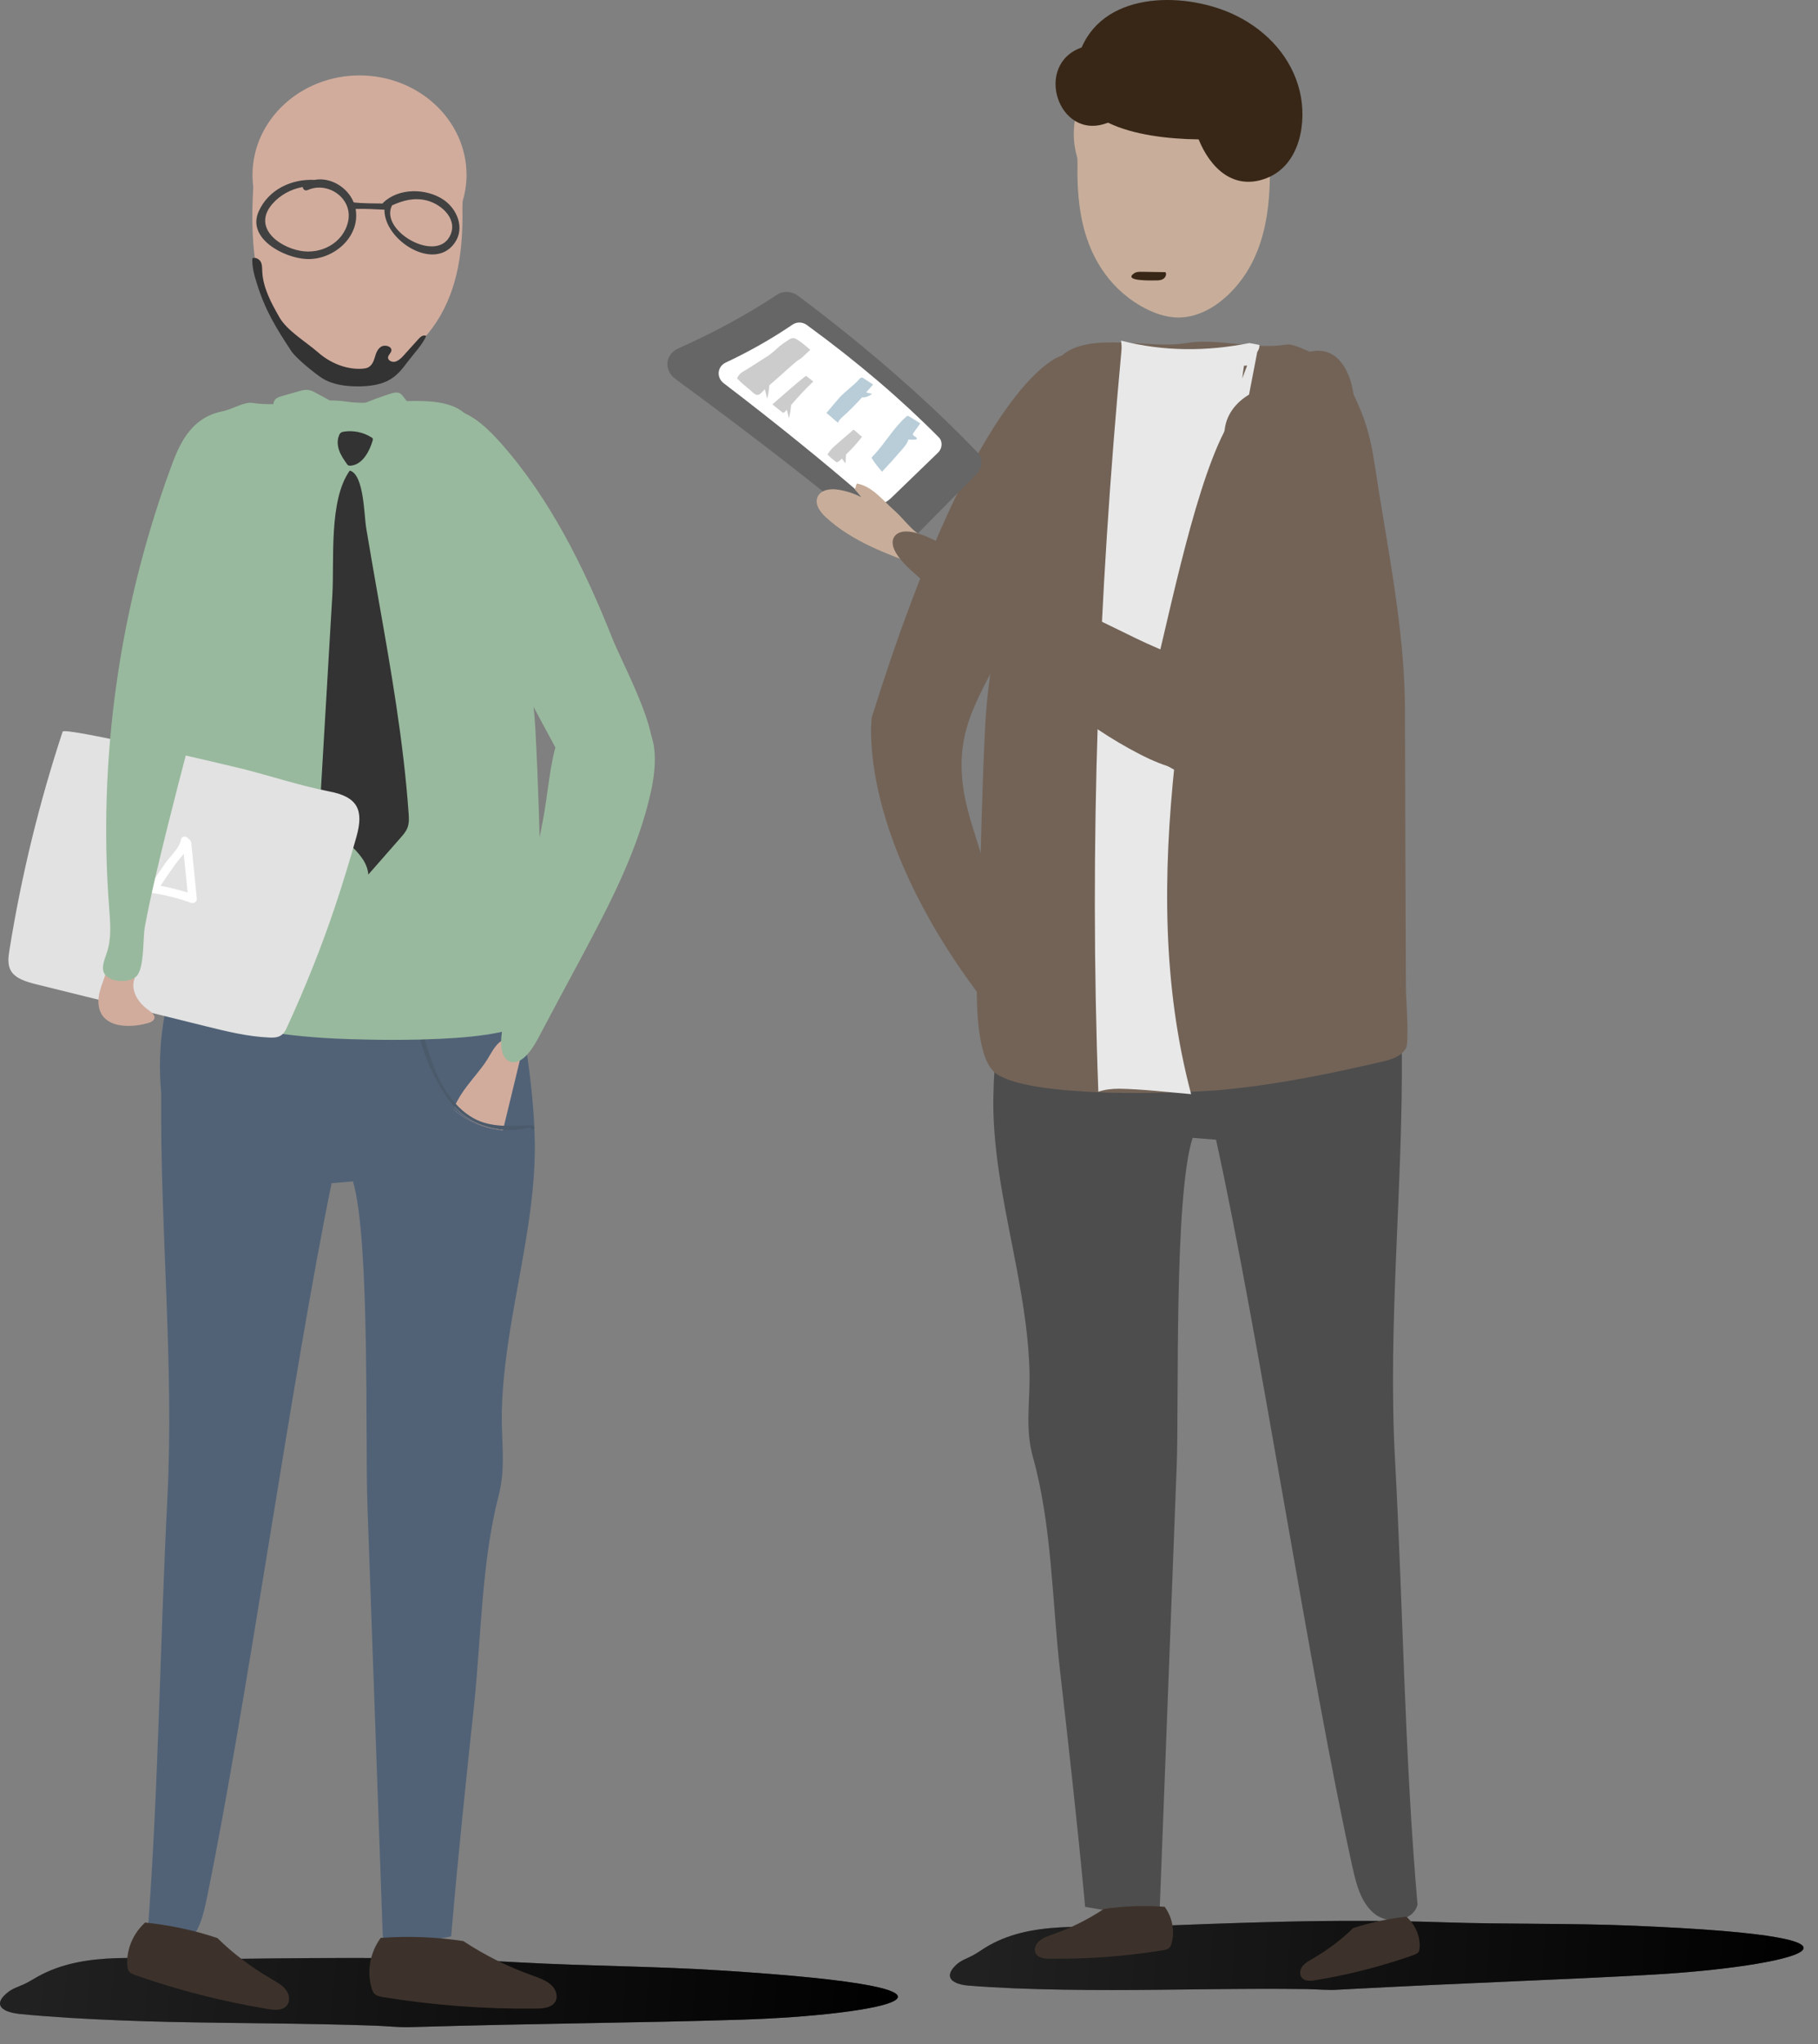 <?xml version="1.0" encoding="UTF-8"?> <svg xmlns="http://www.w3.org/2000/svg" width="97" height="109" viewBox="0 0 97 109" fill="none"><rect x="0" y="0" width="97" height="109" fill="#808080" stroke="none"/><path d="M0.263 107.182C0.463 107.292 0.753 107.352 0.993 107.382C1.873 107.472 2.753 107.532 3.643 107.592C5.453 107.702 7.272 107.772 9.092 107.812C12.732 107.892 16.383 107.882 20.023 108.012C20.622 108.032 21.212 108.102 21.802 108.092C29.422 107.872 33.833 107.872 39.562 107.692C46.822 107.462 54.523 106.072 38.362 105.062C34.913 104.842 31.262 104.832 27.802 104.642C24.742 104.472 21.672 104.402 18.602 104.402C15.932 104.402 13.262 104.442 10.592 104.472C7.802 104.512 4.572 103.962 2.002 105.402C1.772 105.532 1.552 105.672 1.323 105.782C1.002 105.932 0.662 106.022 0.382 106.262C-0.168 106.712 -0.047 107.012 0.263 107.182Z" fill="url(#paint0_linear_19_255)"></path><path opacity="0.56" d="M0.263 107.182C0.463 107.292 0.753 107.352 0.993 107.382C1.873 107.472 2.753 107.532 3.643 107.592C5.453 107.702 7.272 107.772 9.092 107.812C12.732 107.892 16.383 107.882 20.023 108.012C20.622 108.032 21.212 108.102 21.802 108.092C29.422 107.872 33.833 107.872 39.562 107.692C46.822 107.462 54.523 106.072 38.362 105.062C34.913 104.842 31.262 104.832 27.802 104.642C24.742 104.472 21.672 104.402 18.602 104.402C15.932 104.402 13.262 104.442 10.592 104.472C7.802 104.512 4.572 103.962 2.002 105.402C1.772 105.532 1.552 105.672 1.323 105.782C1.002 105.932 0.662 106.022 0.382 106.262C-0.168 106.712 -0.047 107.012 0.263 107.182Z" fill="url(#paint1_linear_19_255)"></path><path d="M8.932 79.872C9.293 72.742 8.533 65.472 8.603 58.292C8.363 55.802 8.753 53.272 9.733 50.932C9.793 50.782 9.863 50.642 9.983 50.532C10.363 50.182 11.002 50.372 11.502 50.552C16.312 52.312 21.983 51.892 26.363 49.412C27.233 50.582 27.473 52.012 27.692 53.402C28.043 55.642 28.413 57.882 28.512 60.132V60.142C28.532 60.622 28.543 61.112 28.532 61.592C28.473 64.402 27.863 67.162 27.383 69.932C27.073 71.732 26.802 73.552 26.773 75.382C26.753 76.882 26.992 78.242 26.613 79.712C25.683 83.322 25.683 87.252 25.293 90.932C24.872 94.882 24.453 98.822 24.113 102.782C24.102 102.942 24.082 103.092 24.073 103.252C23.852 103.302 20.422 104.002 20.422 103.222C20.152 95.552 19.872 87.882 19.602 80.202C19.483 76.972 19.753 66.062 18.832 62.992C18.453 63.022 18.073 63.062 17.692 63.092C15.602 73.242 13.133 91.032 11.043 101.182C10.863 102.072 10.633 103.042 9.973 103.612C9.312 104.192 8.072 104.022 7.872 103.132C8.463 95.392 8.533 87.642 8.932 79.872Z" fill="#516277"></path><path d="M13.473 9.332C13.473 6.402 16.032 4.022 19.183 4.022C22.332 4.022 24.892 6.402 24.892 9.332C24.892 9.822 24.812 10.292 24.683 10.742C24.683 10.862 24.672 10.972 24.672 11.102C24.692 12.162 24.642 13.222 24.433 14.272C24.032 16.302 22.983 18.192 20.992 19.352C20.332 19.732 19.573 20.032 18.773 20.022C17.703 20.012 16.733 19.462 15.992 18.792C13.553 16.542 13.332 13.172 13.512 9.992C13.492 9.762 13.473 9.552 13.473 9.332Z" fill="#D1AC9D"></path><path d="M21.773 19.262C21.503 19.622 21.233 19.982 20.832 20.222C20.363 20.512 19.762 20.592 19.183 20.602C18.483 20.612 17.753 20.522 17.183 20.162C16.782 19.902 15.793 19.102 15.543 18.722C14.693 17.432 14.152 16.542 13.703 15.112C13.562 14.672 13.443 14.222 13.463 13.772C13.633 13.702 13.832 13.812 13.912 13.962C13.992 14.112 13.982 14.282 13.992 14.452C14.023 15.332 14.473 16.162 14.922 16.942C15.322 17.632 16.343 18.242 16.962 18.782C17.582 19.332 18.442 19.712 19.312 19.662C19.422 19.652 19.543 19.642 19.642 19.592C19.852 19.482 19.942 19.252 20.003 19.042C20.062 18.832 20.142 18.602 20.343 18.482C20.543 18.362 20.913 18.472 20.883 18.692C20.863 18.832 20.703 18.932 20.703 19.072C20.703 19.232 20.933 19.332 21.102 19.282C21.273 19.242 21.402 19.102 21.512 18.982C21.782 18.682 22.062 18.372 22.332 18.072C22.453 17.942 22.582 17.842 22.742 17.912C22.543 18.372 22.102 18.832 21.773 19.262Z" fill="#333333"></path><path d="M20.312 103.332C21.782 103.222 23.273 103.282 24.723 103.502C25.843 104.242 27.073 104.862 28.372 105.322C28.753 105.462 29.142 105.592 29.422 105.852C29.703 106.112 29.812 106.562 29.552 106.832C29.323 107.072 28.922 107.102 28.573 107.102C25.852 107.132 23.133 106.922 20.453 106.492C20.293 106.462 20.122 106.432 20.003 106.332C19.913 106.252 19.863 106.132 19.832 106.022C19.562 105.112 19.742 104.112 20.312 103.332Z" fill="#3D322B"></path><path d="M7.743 102.512C9.063 102.652 10.363 102.922 11.602 103.342C12.443 104.172 13.412 104.902 14.463 105.512C14.773 105.692 15.092 105.862 15.283 106.142C15.473 106.422 15.492 106.822 15.203 107.032C14.953 107.212 14.592 107.172 14.283 107.122C11.873 106.722 9.513 106.122 7.243 105.322C7.103 105.272 6.963 105.222 6.883 105.112C6.813 105.022 6.803 104.922 6.793 104.812C6.733 103.972 7.083 103.112 7.743 102.512Z" fill="#3D322B"></path><path d="M24.273 58.962C24.442 58.582 24.672 58.232 24.933 57.892C25.293 57.412 25.703 56.972 26.012 56.472C26.223 56.132 26.392 55.762 26.733 55.512C26.872 55.402 27.062 55.322 27.253 55.352C27.422 55.382 27.552 55.502 27.633 55.642C27.703 55.782 27.733 55.932 27.742 56.082L27.753 56.472C27.442 57.742 27.142 59.012 26.832 60.272C26.773 60.522 26.692 60.802 26.442 60.942C26.223 61.062 25.942 61.032 25.692 60.992C25.172 60.912 24.613 60.812 24.293 60.432C23.942 60.022 24.052 59.442 24.273 58.962Z" fill="#D1AC9D"></path><path d="M26.832 54.722C26.692 55.432 26.642 56.372 27.192 56.602C27.762 56.832 28.343 56.062 28.692 55.402C29.462 53.952 30.233 52.502 31.012 51.062C32.513 48.242 34.042 45.352 34.733 42.202C35.013 40.922 35.102 39.432 34.383 38.572C33.932 38.032 33.252 37.852 32.593 37.732C29.323 37.142 29.523 40.872 28.962 43.772C28.253 47.422 27.543 51.072 26.832 54.722Z" fill="#98B99D"></path><path d="M22.332 55.422C22.642 56.412 23.032 57.382 23.512 58.272C24.402 59.892 26.442 60.522 28.363 60.262C28.383 60.402 28.332 60.632 28.332 60.722C28.293 61.202 28.203 61.682 28.062 62.152C27.962 62.472 27.832 62.802 27.532 62.992C27.192 63.212 26.733 63.202 26.312 63.162C25.582 63.102 24.843 62.992 24.163 62.762C23.233 62.442 22.413 61.902 21.683 61.302C21.133 60.852 20.622 60.352 20.273 59.762C19.933 59.182 19.773 58.532 19.663 57.882C19.523 57.072 19.473 56.242 19.602 55.432C20.453 55.442 21.392 55.442 22.332 55.422Z" fill="#516277"></path><path d="M27.823 60.212C27.442 60.272 27.052 60.272 26.672 60.222C25.922 60.132 25.192 59.842 24.633 59.382C24.152 58.992 23.802 58.492 23.492 57.972C23.012 57.162 22.652 56.302 22.402 55.412C22.483 55.412 22.573 55.412 22.652 55.402C22.782 55.842 22.922 56.272 23.073 56.702C23.453 57.742 24.142 58.992 25.242 59.612C26.163 60.142 27.282 60.042 28.363 60.002C28.512 59.992 28.562 60.222 28.402 60.242C28.392 60.242 28.383 60.242 28.372 60.242C28.363 60.202 28.352 60.162 28.332 60.142C28.223 60.082 27.942 60.192 27.823 60.212Z" fill="#4B5B6B"></path><path d="M23.512 58.272C23.023 57.382 22.633 56.422 22.332 55.422C22.352 55.422 22.372 55.422 22.402 55.422C22.652 56.312 23.012 57.172 23.492 57.982C23.793 58.492 24.152 58.992 24.633 59.392C25.192 59.852 25.922 60.142 26.672 60.232C27.052 60.282 27.442 60.272 27.823 60.222C27.942 60.202 28.223 60.092 28.323 60.172C28.343 60.192 28.363 60.232 28.363 60.272C26.453 60.512 24.402 59.892 23.512 58.272Z" fill="#516277"></path><path d="M7.463 50.702C7.483 46.442 7.493 42.192 7.513 37.932C7.523 34.342 8.433 30.542 9.013 27.002C9.333 25.052 9.713 24.372 10.693 22.642C10.832 22.392 10.852 22.232 12.152 21.852C12.432 21.772 13.102 21.422 13.443 21.482C15.133 21.742 16.852 21.162 18.543 21.422C20.332 21.692 23.332 20.872 24.723 21.982C26.602 23.472 26.733 27.032 27.032 29.352C27.433 32.482 28.392 35.662 28.562 38.822C28.712 41.592 28.793 44.362 28.852 47.132C28.883 48.572 29.462 53.602 28.032 54.562C27.192 55.122 24.953 55.362 22.642 55.422C22.562 55.422 22.473 55.432 22.392 55.432C22.372 55.432 22.352 55.432 22.323 55.432C21.383 55.452 20.442 55.452 19.593 55.432C18.332 55.412 17.273 55.352 16.692 55.302C14.002 55.082 11.342 54.582 8.703 54.032C8.233 53.932 7.713 53.802 7.463 53.412C7.283 53.132 7.463 51.032 7.463 50.702Z" fill="#98B99D"></path><path d="M26.762 23.672C26.073 22.892 25.293 22.142 24.383 21.882C23.473 21.622 22.422 21.992 22.062 22.972C21.742 23.872 22.073 24.952 22.442 25.882C23.392 28.262 24.593 30.502 25.793 32.732C27.062 35.082 28.323 37.432 29.593 39.782C29.973 40.492 30.392 41.242 31.012 41.632C32.102 42.322 34.602 41.452 34.792 39.952C34.962 38.602 33.163 35.282 32.653 33.992C31.163 30.242 29.332 26.582 26.762 23.672Z" fill="#98B99D"></path><path d="M19.233 22.102C19.142 21.992 19.052 21.852 19.102 21.722C19.142 21.622 19.262 21.572 19.363 21.532C19.843 21.332 20.332 21.152 20.832 20.992C20.992 20.942 21.183 20.892 21.332 20.972C21.413 21.012 21.462 21.082 21.512 21.142C21.823 21.552 22.133 21.952 22.442 22.362C22.492 22.422 22.543 22.492 22.543 22.572C22.543 22.662 22.462 22.742 22.392 22.802C22.062 23.122 21.742 23.462 21.453 23.812C21.242 24.062 20.992 24.662 20.582 24.402C20.262 24.202 20.152 23.592 19.992 23.282C19.782 22.882 19.523 22.482 19.233 22.102Z" fill="#98B99D"></path><path d="M17.552 23.652C17.492 23.912 17.462 24.172 17.363 24.422C17.352 24.452 17.332 24.492 17.302 24.512C17.203 24.582 17.073 24.472 17.012 24.382C16.453 23.602 15.793 22.872 15.043 22.222C14.893 22.092 14.742 21.962 14.652 21.802C14.562 21.632 14.562 21.422 14.703 21.282C14.793 21.192 14.932 21.152 15.062 21.112C15.342 21.032 15.633 20.952 15.912 20.872C16.082 20.822 16.262 20.772 16.442 20.792C16.602 20.812 16.753 20.892 16.892 20.972C17.233 21.172 18.192 21.582 18.223 21.982C18.242 22.212 17.942 22.552 17.852 22.772C17.712 23.052 17.622 23.352 17.552 23.652Z" fill="#98B99D"></path><path d="M19.883 23.492C19.892 23.452 19.902 23.422 19.883 23.382C19.872 23.352 19.843 23.332 19.802 23.312C19.392 23.052 18.863 22.942 18.372 23.012C18.312 23.022 18.253 23.032 18.203 23.062C18.142 23.102 18.113 23.152 18.093 23.212C17.983 23.462 18.003 23.752 18.093 24.012C18.183 24.272 18.343 24.502 18.503 24.732C18.523 24.762 18.543 24.792 18.582 24.812C18.613 24.832 18.652 24.832 18.692 24.832C19.372 24.792 19.742 23.982 19.883 23.492Z" fill="#333333"></path><path d="M20.192 31.942C20.863 35.732 21.532 39.542 21.802 43.372C21.823 43.632 21.832 43.892 21.742 44.132C21.663 44.342 21.512 44.512 21.363 44.682C20.793 45.332 20.223 45.982 19.652 46.632C19.552 45.292 17.683 44.582 17.233 43.292C17.082 42.852 17.102 42.382 17.133 41.922C17.332 38.522 17.532 35.122 17.733 31.722C17.843 29.872 17.532 26.672 18.663 25.092C19.433 25.302 19.422 27.522 19.543 28.182C19.753 29.442 19.973 30.692 20.192 31.942Z" fill="#333333"></path><path d="M3.342 39.012C2.082 42.832 1.132 46.732 0.502 50.672C0.442 51.042 0.392 51.452 0.592 51.782C0.852 52.192 1.413 52.352 1.923 52.482C4.953 53.232 7.983 53.982 11.023 54.732C12.113 55.002 13.223 55.272 14.352 55.322C14.553 55.332 14.773 55.332 14.953 55.232C15.152 55.122 15.252 54.922 15.332 54.732C16.302 52.622 17.163 50.472 17.892 48.292C18.302 47.072 18.672 45.842 19.023 44.602C19.413 43.192 19.093 42.492 17.573 42.202C15.992 41.892 14.443 41.372 12.883 40.982C12.082 40.782 3.432 38.742 3.342 39.012Z" fill="#E2E2E2"></path><path d="M8.583 45.912C8.563 45.892 8.543 45.872 8.523 45.852C8.563 45.862 8.583 45.882 8.583 45.912Z" fill="white"></path><path d="M8.113 47.612C8.833 47.722 9.523 47.902 10.213 48.142C10.342 48.192 10.523 48.062 10.502 47.922C10.402 46.922 10.303 45.932 10.203 44.932C10.193 44.842 10.143 44.782 10.072 44.742C9.973 44.572 9.692 44.542 9.652 44.782C9.582 45.212 9.073 45.672 8.823 46.022C8.533 46.432 8.253 46.862 7.963 47.282C7.903 47.382 7.973 47.592 8.113 47.612ZM9.803 45.522C9.873 46.212 9.943 46.902 10.012 47.592C9.533 47.442 9.053 47.322 8.562 47.232C8.822 46.842 9.093 46.452 9.363 46.072C9.493 45.892 9.663 45.712 9.803 45.522Z" fill="white"></path><path d="M5.263 53.182C5.313 52.762 5.492 52.372 5.622 51.972C5.672 51.812 5.722 51.642 5.842 51.502C6.012 51.312 6.313 51.212 6.583 51.272C6.853 51.332 7.072 51.532 7.122 51.772L7.182 52.172C7.062 52.482 7.113 52.822 7.263 53.122C7.413 53.422 7.662 53.672 7.942 53.872C8.102 53.992 8.293 54.142 8.233 54.312C8.193 54.442 8.033 54.512 7.893 54.552C7.573 54.642 7.242 54.702 6.912 54.702C6.452 54.712 5.952 54.622 5.633 54.332C5.303 54.052 5.213 53.602 5.263 53.182Z" fill="#D1AC9D"></path><path d="M8.893 44.262C10.422 38.142 12.113 32.052 13.932 26.002C14.143 25.292 14.363 24.572 14.293 23.842C14.223 23.112 13.812 22.372 13.062 22.052C12.182 21.682 11.082 22.032 10.412 22.662C9.743 23.292 9.403 24.132 9.103 24.962C6.343 32.492 5.223 40.492 5.823 48.392C5.883 49.202 5.963 50.042 5.693 50.822C5.553 51.232 5.333 51.732 5.673 52.042C6.073 52.412 7.003 52.392 7.312 52.022C7.713 51.532 7.613 50.012 7.733 49.392C8.053 47.682 8.473 45.972 8.893 44.262Z" fill="#98B99D"></path><path d="M23.652 10.642C22.733 10.032 21.273 10.012 20.453 10.802C20.433 10.812 20.422 10.832 20.422 10.852C19.913 10.842 19.383 10.852 18.872 10.792C18.543 9.982 17.633 9.432 16.782 9.592C15.572 9.532 14.332 10.092 13.803 11.272C13.152 12.722 15.162 13.762 16.363 13.812C17.753 13.872 19.203 12.682 18.983 11.192C18.983 11.172 18.973 11.162 18.973 11.142C19.483 11.122 20.003 11.162 20.512 11.182C20.492 12.812 23.163 14.502 24.253 12.962C24.823 12.172 24.392 11.132 23.652 10.642ZM16.012 13.372C14.793 13.142 13.482 12.082 14.533 10.872C14.953 10.392 15.533 10.082 16.152 9.972C16.163 10.092 16.273 10.202 16.422 10.132C17.503 9.652 18.843 10.582 18.573 11.812C18.312 12.972 17.113 13.582 16.012 13.372ZM23.962 12.662C23.163 13.982 20.253 12.272 20.913 10.962V10.952C21.512 10.682 22.102 10.522 22.782 10.692C23.613 10.912 24.503 11.762 23.962 12.662Z" fill="#414141"></path><path d="M65.403 11.472C65.623 12.192 65.843 12.912 65.983 13.662C66.043 13.972 66.472 13.872 66.453 13.572C66.392 12.822 66.353 12.062 66.233 11.322C66.142 10.782 65.243 10.972 65.403 11.472Z" fill="#666666"></path><path d="M61.983 13.742C62.282 14.032 62.633 14.242 62.983 14.462C63.292 14.652 63.593 14.872 63.953 14.942C64.123 14.972 64.252 14.752 64.172 14.612C64.022 14.332 63.763 14.132 63.523 13.932C63.203 13.662 62.883 13.352 62.502 13.152C62.142 12.962 61.642 13.402 61.983 13.742Z" fill="#666666"></path><path d="M50.943 105.692C51.142 105.802 51.413 105.852 51.633 105.872C52.472 105.942 53.312 105.982 54.153 106.022C55.883 106.092 57.612 106.112 59.343 106.112C62.803 106.112 66.272 106.012 69.733 106.062C70.302 106.072 70.862 106.132 71.433 106.092C78.683 105.702 82.873 105.592 88.312 105.282C95.222 104.882 102.512 103.312 87.132 102.682C83.843 102.542 80.382 102.612 77.082 102.502C74.162 102.402 71.243 102.402 68.323 102.472C65.782 102.532 63.242 102.632 60.703 102.732C58.053 102.832 54.962 102.362 52.553 103.862C52.343 103.992 52.133 104.142 51.913 104.262C51.612 104.422 51.282 104.522 51.023 104.762C50.523 105.232 50.642 105.532 50.943 105.692Z" fill="url(#paint2_linear_19_255)"></path><path opacity="0.56" d="M50.943 105.692C51.142 105.802 51.413 105.852 51.633 105.872C52.472 105.942 53.312 105.982 54.153 106.022C55.883 106.092 57.612 106.112 59.343 106.112C62.803 106.112 66.272 106.012 69.733 106.062C70.302 106.072 70.862 106.132 71.433 106.092C78.683 105.702 82.873 105.592 88.312 105.282C95.222 104.882 102.512 103.312 87.132 102.682C83.843 102.542 80.382 102.612 77.082 102.502C74.162 102.402 71.243 102.402 68.323 102.472C65.782 102.532 63.242 102.632 60.703 102.732C58.053 102.832 54.962 102.362 52.553 103.862C52.343 103.992 52.133 104.142 51.913 104.262C51.612 104.422 51.282 104.522 51.023 104.762C50.523 105.232 50.642 105.532 50.943 105.692Z" fill="url(#paint3_linear_19_255)"></path><path d="M56.653 18.962C56.653 18.962 52.242 19.922 46.513 38.252C46.513 38.252 45.572 44.702 53.002 54.032V48.802C53.002 46.832 51.843 44.432 51.472 42.472C50.843 39.132 52.083 37.462 53.542 34.582C54.593 32.512 55.642 30.432 56.653 28.342C56.653 28.352 58.812 22.342 56.653 18.962Z" fill="#736357"></path><path d="M36.182 18.582C35.483 18.892 35.413 19.752 36.042 20.212C40.222 23.272 43.782 26.042 46.812 28.572C47.182 28.882 47.623 29.202 48.123 29.062C48.443 28.972 48.712 28.712 48.953 28.462L52.123 25.252C52.422 24.942 52.453 24.442 52.182 24.152C49.593 21.452 46.432 18.662 42.583 15.772C42.242 15.522 41.792 15.492 41.462 15.712C39.883 16.762 38.112 17.722 36.182 18.582Z" fill="#666666"></path><path d="M38.722 19.332C38.263 19.552 38.212 20.132 38.623 20.442C41.413 22.572 43.883 24.572 46.072 26.462C46.343 26.702 46.672 26.952 47.042 26.862C47.282 26.802 47.483 26.622 47.663 26.442L50.053 24.132C50.282 23.912 50.303 23.532 50.093 23.322C48.112 21.322 45.782 19.322 43.053 17.332C42.822 17.162 42.513 17.152 42.282 17.312C41.193 18.052 40.002 18.732 38.722 19.332Z" fill="white"></path><path d="M42.572 18.132C42.492 18.082 42.403 18.022 42.303 18.032C42.212 18.032 42.133 18.082 42.062 18.132C41.903 18.232 41.742 18.342 41.593 18.462C41.443 18.592 41.303 18.732 41.142 18.852C41.023 18.952 40.892 19.032 40.763 19.112C40.472 19.302 40.182 19.482 39.883 19.672C39.703 19.782 39.562 19.842 39.443 19.982C39.403 20.032 39.362 20.092 39.322 20.172C39.523 20.382 39.742 20.572 39.972 20.752C40.102 20.852 40.273 21.092 40.453 21.052C40.562 21.032 40.672 20.892 40.752 20.812C40.773 20.792 40.792 20.782 40.812 20.762C40.852 20.932 40.892 21.102 40.932 21.262C40.992 21.052 41.023 20.832 41.042 20.612C41.042 20.592 41.042 20.562 41.053 20.542C41.083 20.512 41.123 20.482 41.153 20.452C41.532 20.122 41.913 19.782 42.282 19.452C42.432 19.322 42.562 19.212 42.733 19.112C42.792 19.082 43.222 18.652 43.233 18.652C43.023 18.482 42.812 18.282 42.572 18.132Z" fill="#CCCCCC"></path><path d="M46.532 20.992C46.422 20.982 46.312 20.952 46.212 20.922C46.333 20.782 46.462 20.652 46.583 20.502C46.413 20.392 46.233 20.272 46.062 20.162C46.042 20.142 46.013 20.132 45.983 20.132C45.922 20.132 45.873 20.182 45.833 20.232C45.523 20.582 45.083 20.872 44.773 21.222C44.523 21.512 44.453 21.592 44.093 22.022C44.233 22.122 44.572 22.442 44.712 22.542C44.752 22.412 44.862 22.312 44.962 22.222C45.322 21.902 45.663 21.552 45.992 21.192C46.072 21.192 46.153 21.182 46.233 21.162C46.343 21.122 46.443 21.072 46.532 20.992Z" fill="#B8CDD8"></path><path d="M43.392 20.342C43.282 20.252 43.172 20.172 43.062 20.082C43.042 20.072 43.032 20.052 43.013 20.052C42.983 20.052 42.953 20.072 42.932 20.092C42.362 20.542 41.773 21.082 41.212 21.562C41.303 21.642 41.623 21.892 41.712 21.962C41.733 21.982 41.763 22.002 41.792 22.002C41.843 22.002 41.883 21.962 41.913 21.922C41.932 21.892 41.953 21.872 41.983 21.852C42.023 22.002 42.053 22.152 42.093 22.302C42.153 22.092 42.182 21.882 42.203 21.662C42.203 21.642 42.203 21.622 42.212 21.592C42.593 21.152 42.983 20.732 43.392 20.342Z" fill="#CCCCCC"></path><path d="M45.992 23.292C45.862 23.182 45.733 23.072 45.602 22.952C45.583 22.942 45.562 22.922 45.542 22.922C45.523 22.922 45.502 22.942 45.492 22.952C45.222 23.182 44.953 23.412 44.682 23.652C44.483 23.822 44.282 24.002 44.153 24.242C44.292 24.382 44.432 24.502 44.583 24.612C44.602 24.632 44.623 24.642 44.653 24.642C44.682 24.642 44.712 24.632 44.733 24.612C44.803 24.572 44.862 24.512 44.922 24.452C44.972 24.522 45.013 24.582 45.062 24.652C45.072 24.672 45.093 24.692 45.112 24.682C45.123 24.532 45.133 24.382 45.142 24.232C45.443 23.942 45.733 23.632 45.992 23.292Z" fill="#CCCCCC"></path><path d="M48.752 23.062C48.873 22.902 48.992 22.732 49.102 22.572C48.903 22.442 48.693 22.322 48.492 22.192C48.472 22.182 48.453 22.172 48.432 22.172C48.413 22.172 48.383 22.192 48.362 22.212C47.672 22.802 47.203 23.682 46.553 24.342C46.532 24.362 46.513 24.382 46.513 24.412C46.513 24.432 46.523 24.452 46.532 24.462C46.693 24.712 46.873 24.942 47.062 25.152C47.432 24.762 47.792 24.362 48.142 23.952C48.273 23.802 48.413 23.632 48.472 23.432C48.623 23.452 48.763 23.452 48.913 23.422C48.932 23.352 48.873 23.302 48.812 23.272C48.752 23.242 48.693 23.202 48.712 23.122C48.722 23.102 48.733 23.082 48.752 23.062Z" fill="#B8CDD8"></path><path d="M74.433 77.842C74.032 70.582 74.873 63.172 74.793 55.872C75.052 53.342 74.632 50.762 73.552 48.382C73.483 48.232 73.412 48.082 73.282 47.972C72.873 47.622 72.162 47.812 71.612 47.992C66.353 49.782 60.153 49.362 55.362 46.832C54.413 48.022 54.142 49.482 53.913 50.902C53.532 53.182 53.123 55.462 53.023 57.752V57.762C53.002 58.252 52.992 58.752 53.002 59.242C53.072 62.102 53.733 64.912 54.263 67.732C54.602 69.572 54.903 71.422 54.932 73.282C54.953 74.802 54.693 76.202 55.112 77.692C56.133 81.362 56.133 85.372 56.562 89.122C57.023 93.142 57.473 97.162 57.853 101.192C57.863 101.352 57.883 101.512 57.892 101.672C58.142 101.722 61.883 102.442 61.883 101.642C62.182 93.832 62.483 86.012 62.782 78.202C62.913 74.912 62.623 63.802 63.633 60.672C64.052 60.702 64.463 60.742 64.882 60.772C67.162 71.112 69.873 89.222 72.162 99.562C72.363 100.472 72.612 101.452 73.332 102.042C74.062 102.632 75.412 102.462 75.632 101.552C74.942 93.642 74.862 85.742 74.433 77.842Z" fill="#4D4D4D"></path><path d="M67.752 7.142C67.752 4.452 65.412 2.272 62.523 2.272C59.633 2.272 57.292 4.452 57.292 7.142C57.292 7.592 57.362 8.022 57.483 8.432C57.483 8.542 57.492 8.642 57.492 8.762C57.472 9.732 57.523 10.712 57.712 11.662C58.083 13.522 59.042 15.252 60.862 16.312C61.472 16.662 62.163 16.932 62.892 16.932C63.873 16.922 64.763 16.422 65.442 15.802C67.683 13.742 67.873 10.652 67.713 7.742C67.733 7.542 67.752 7.352 67.752 7.142Z" fill="#C8AE9A"></path><path d="M62.142 101.672C61.062 101.592 59.962 101.632 58.892 101.792C58.062 102.342 57.163 102.792 56.203 103.132C55.922 103.232 55.633 103.332 55.422 103.522C55.212 103.712 55.133 104.042 55.322 104.242C55.492 104.422 55.782 104.442 56.053 104.442C58.062 104.462 60.062 104.312 62.042 103.992C62.163 103.972 62.282 103.952 62.373 103.872C62.443 103.812 62.472 103.732 62.502 103.642C62.693 102.992 62.562 102.252 62.142 101.672Z" fill="#3D322B"></path><path d="M75.043 102.202C74.073 102.302 73.112 102.512 72.192 102.812C71.573 103.422 70.862 103.962 70.082 104.412C69.853 104.542 69.623 104.672 69.472 104.872C69.332 105.072 69.323 105.372 69.532 105.522C69.713 105.652 69.983 105.622 70.213 105.582C71.983 105.292 73.722 104.842 75.403 104.252C75.502 104.212 75.612 104.172 75.672 104.102C75.722 104.042 75.733 103.962 75.743 103.882C75.793 103.282 75.532 102.652 75.043 102.202Z" fill="#3D322B"></path><path d="M75.013 52.722C74.993 47.722 74.973 42.722 74.963 37.722C74.943 33.512 73.993 29.042 73.362 24.872C73.022 22.582 72.612 21.782 71.573 19.742C71.422 19.452 71.403 19.252 70.022 18.812C69.722 18.712 69.013 18.312 68.642 18.372C66.843 18.672 65.013 17.992 63.223 18.302C61.323 18.622 58.133 17.662 56.653 18.962C54.653 20.722 54.513 24.892 54.193 27.622C53.763 31.302 52.742 35.042 52.562 38.742C52.403 41.992 52.322 45.252 52.263 48.502C52.233 50.202 51.612 56.102 53.133 57.232C54.023 57.892 56.413 58.162 58.862 58.252C58.953 58.252 59.042 58.262 59.133 58.262C59.153 58.262 59.182 58.262 59.203 58.262C60.203 58.292 61.203 58.282 62.112 58.262C63.453 58.232 64.582 58.172 65.192 58.112C68.052 57.852 70.882 57.272 73.692 56.622C74.192 56.512 74.743 56.352 75.013 55.902C75.203 55.582 75.013 53.112 75.013 52.722Z" fill="#736357"></path><path d="M65.353 22.842C65.463 22.062 65.972 21.442 66.642 21.042C66.793 20.282 66.933 19.522 67.082 18.762C67.103 18.732 67.123 18.712 67.132 18.682C67.183 18.592 67.203 18.492 67.192 18.392C67.013 18.352 66.832 18.322 66.662 18.292C64.412 18.742 62.102 18.752 59.812 18.162C59.843 18.342 59.852 18.532 59.833 18.722C58.612 31.852 58.112 45.032 58.602 58.212C58.932 58.102 59.292 58.052 59.703 58.052C60.953 58.072 62.252 58.232 63.553 58.342C60.472 46.752 63.712 34.592 65.353 22.842ZM66.373 19.502C66.433 19.502 66.483 19.492 66.543 19.492C66.453 19.722 66.362 19.952 66.282 20.182C66.302 19.962 66.343 19.732 66.373 19.502Z" fill="#E8E8E8"></path><path d="M69.353 4.882C68.922 3.072 67.623 1.662 65.972 0.842C63.392 -0.438 59.032 -0.538 57.712 2.532C55.133 3.432 56.462 7.502 59.032 6.572C59.062 6.562 59.093 6.552 59.123 6.542C60.453 7.192 62.312 7.412 63.953 7.432C64.562 8.932 65.812 10.212 67.623 9.482C69.362 8.772 69.743 6.522 69.353 4.882Z" fill="#382717"></path><path d="M45.953 26.512C45.572 26.312 45.163 26.182 44.733 26.112C44.322 26.042 43.803 26.102 43.623 26.492C43.453 26.882 43.752 27.292 44.053 27.572C45.453 28.862 47.282 29.532 49.072 30.182C48.862 30.532 49.163 30.402 49.542 28.712C48.773 28.532 48.322 27.752 47.733 27.232C47.102 26.682 46.542 25.922 45.712 25.782C45.682 25.892 45.642 25.992 45.612 26.102C45.733 26.232 45.843 26.372 45.953 26.512Z" fill="#C8AE9A"></path><path d="M49.792 28.772C49.083 28.422 48.123 28.102 47.742 28.582C47.352 29.082 48.013 29.872 48.612 30.412C49.922 31.602 51.242 32.782 52.553 33.972C55.112 36.282 57.733 38.642 60.843 40.232C62.112 40.882 63.633 41.412 64.713 40.942C65.382 40.652 65.743 40.032 66.032 39.412C67.483 36.352 63.532 35.462 60.663 34.062C57.042 32.302 53.413 30.532 49.792 28.772Z" fill="#736357"></path><path d="M72.293 22.402C72.302 21.442 72.233 20.432 71.763 19.622C70.093 16.762 66.183 21.332 65.323 23.012C63.572 26.432 62.193 33.822 61.252 37.312C61.062 38.012 60.873 38.752 61.062 39.432C61.392 40.632 63.722 41.942 64.832 41.192C65.823 40.522 69.332 33.852 69.802 32.732C71.162 29.452 72.233 25.972 72.293 22.402Z" fill="#736357"></path><path d="M61.653 14.952C61.792 14.952 61.943 14.952 62.062 14.872C62.182 14.802 62.263 14.632 62.182 14.512C61.752 14.502 61.333 14.502 60.903 14.492C60.773 14.492 60.623 14.492 60.513 14.572C59.873 15.012 61.523 14.952 61.653 14.952Z" fill="#382717"></path><defs><linearGradient id="paint0_linear_19_255" x1="0.207" y1="104.461" x2="47.708" y2="108.681" gradientUnits="userSpaceOnUse"><stop stop-color="#4D4D4D"></stop><stop offset="1"></stop></linearGradient><linearGradient id="paint1_linear_19_255" x1="0.207" y1="104.461" x2="47.708" y2="108.681" gradientUnits="userSpaceOnUse"><stop></stop><stop offset="1"></stop></linearGradient><linearGradient id="paint2_linear_19_255" x1="50.849" y1="102.973" x2="96.092" y2="106.098" gradientUnits="userSpaceOnUse"><stop stop-color="#4D4D4D"></stop><stop offset="1"></stop></linearGradient><linearGradient id="paint3_linear_19_255" x1="50.849" y1="102.973" x2="96.092" y2="106.098" gradientUnits="userSpaceOnUse"><stop></stop><stop offset="1"></stop></linearGradient></defs></svg> 